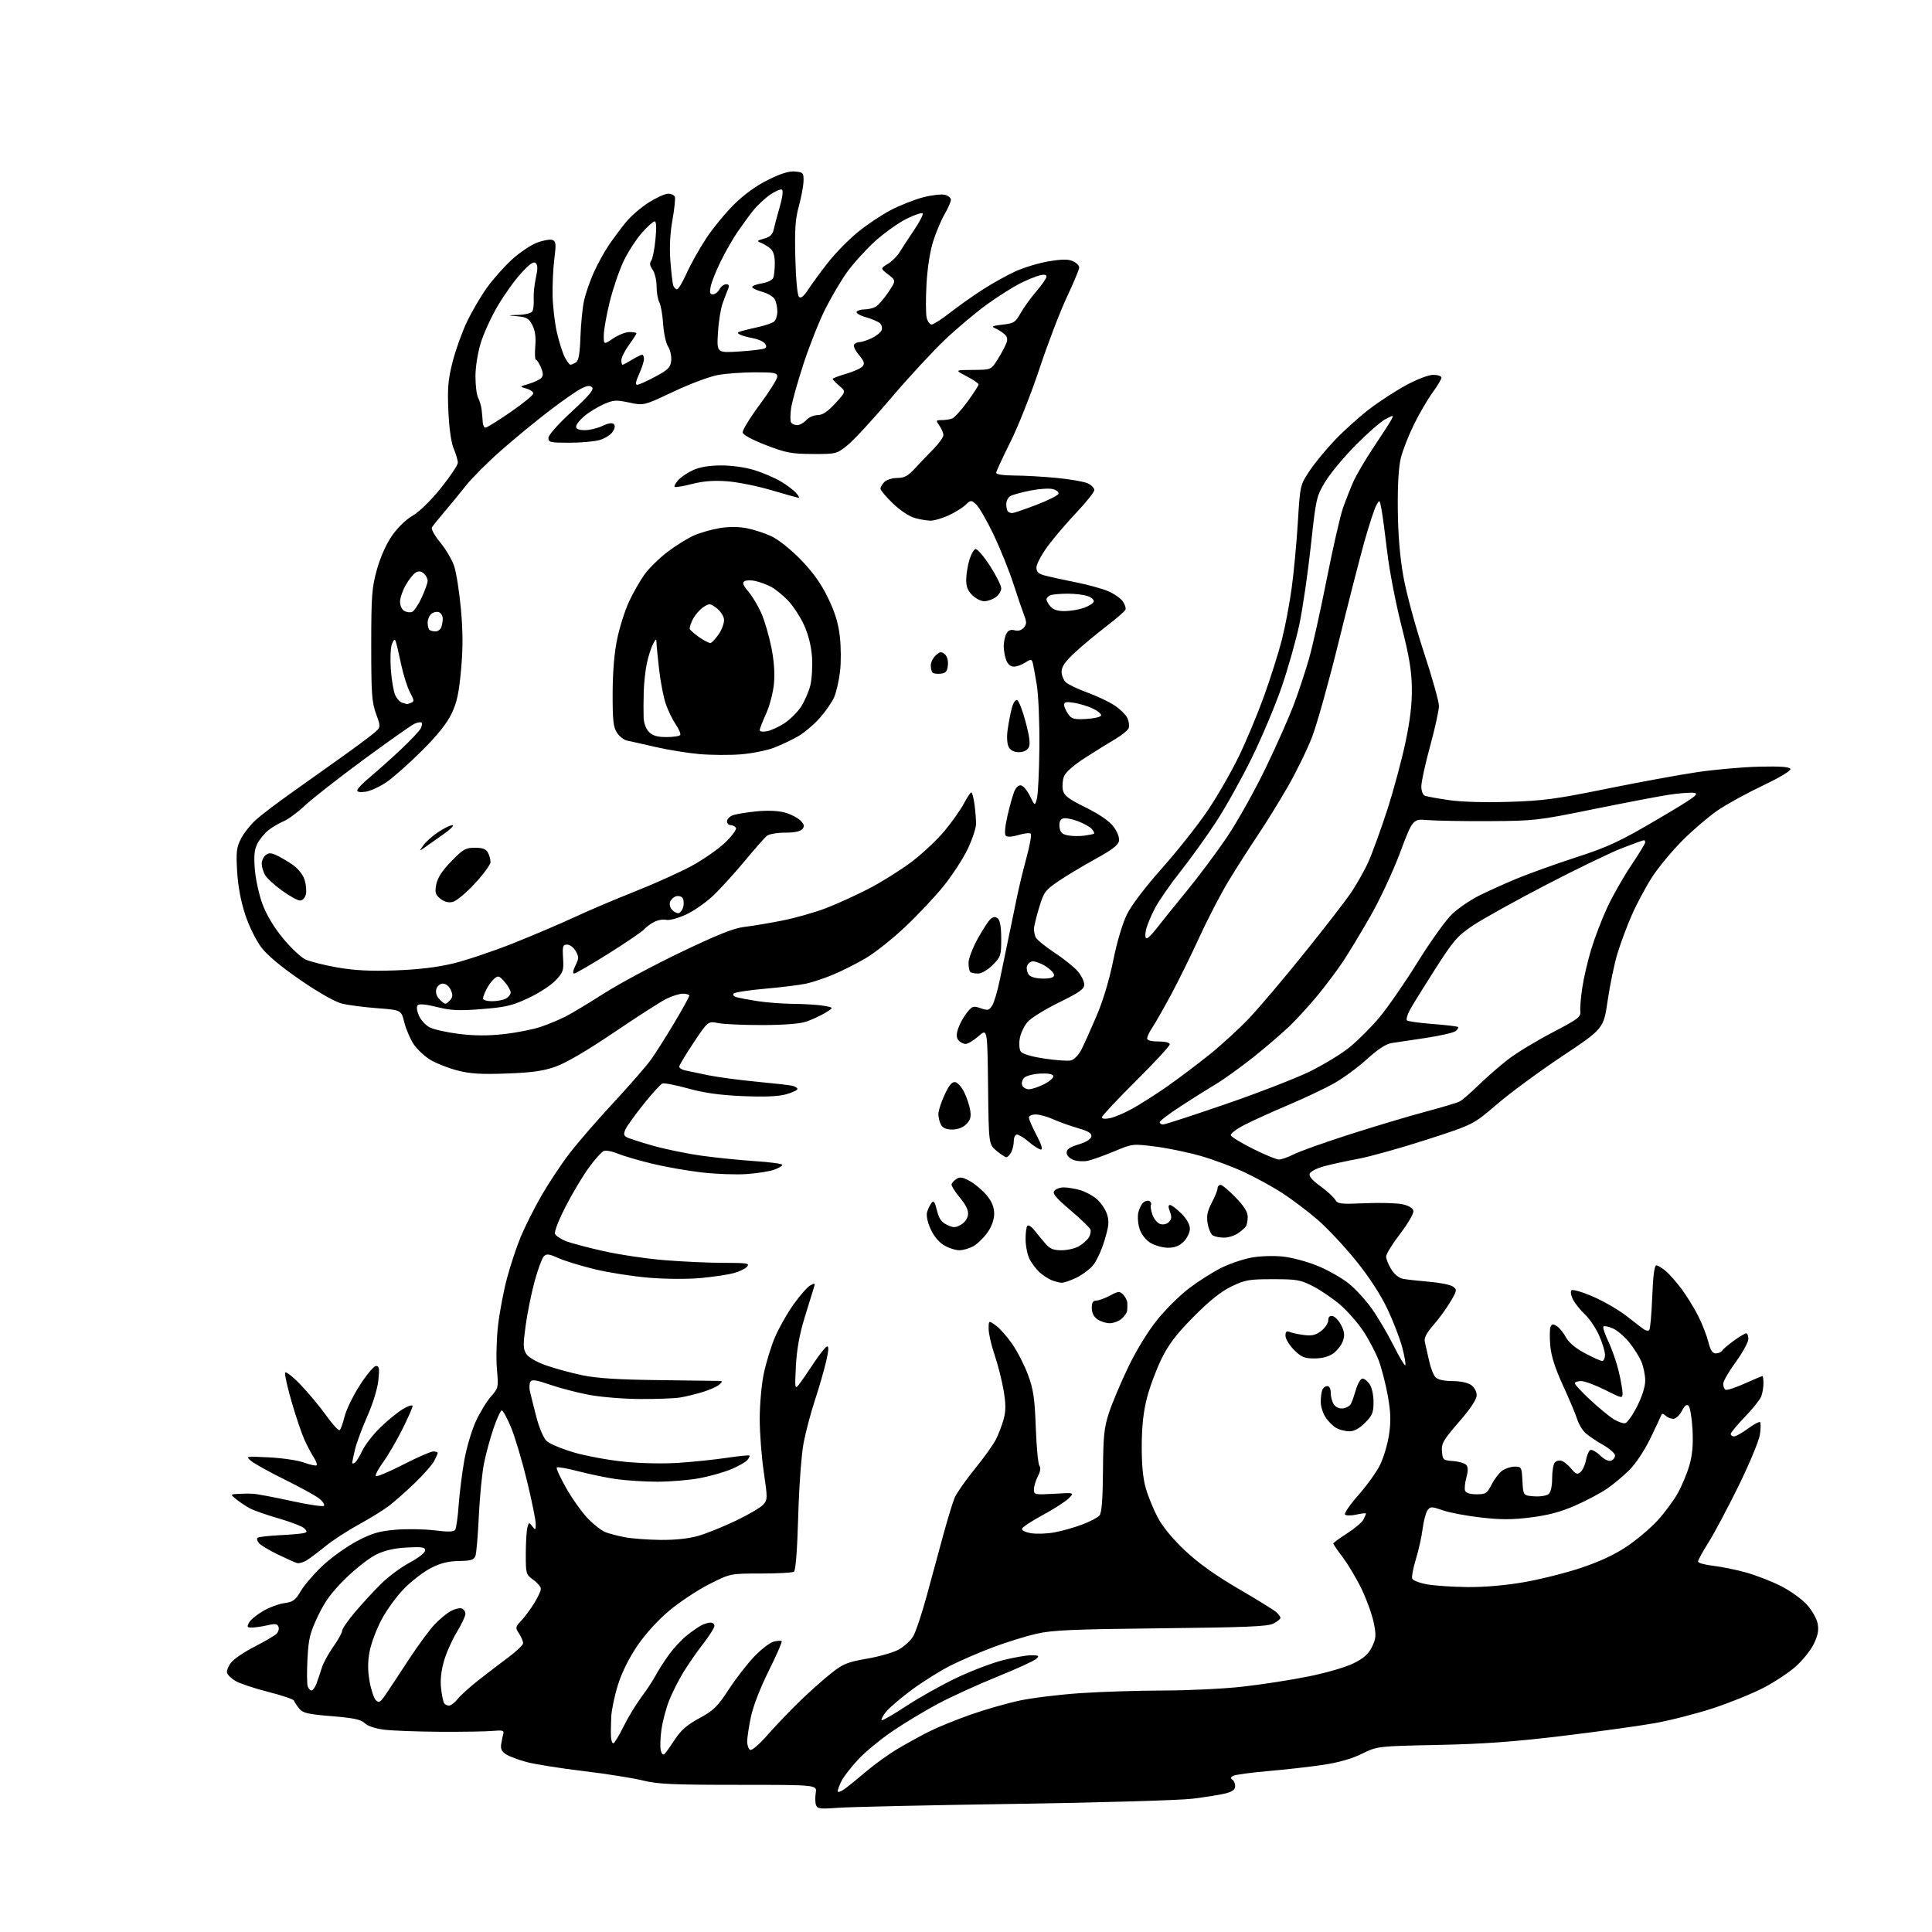 <?xml version="1.0" encoding="UTF-8" standalone="no"?>
<svg 
  version="1.1" 
  xmlns="http://www.w3.org/2000/svg" 
  xmlns:xlink="http://www.w3.org/1999/xlink" 
  xmlns:svg="http://www.w3.org/2000/svg"
  xmlns:rdf="http://www.w3.org/1999/02/22-rdf-syntax-ns#"
  xmlns:cc="http://creativecommons.org/ns#"
  xmlns:dc="http://purl.org/dc/elements/1.1/"
  viewBox="0 0 768 768"
  width="768"
  height="768"
>
<style>svg {background-color: white; }</style>"
<path stroke="none" fill="black" fill-rule="evenodd" d="M333.27,718.62C326.13,719.17 324.95,719.03 324.39,717.58C324.04,716.66 323.99,714.47 324.27,712.71C324.79,709.50 324.79,709.50 293.65,709.50C267.38,709.50 261.40,709.23 255.50,707.76C251.65,706.80 241.07,705.12 232.00,704.04C222.93,702.95 212.80,701.35 209.50,700.48C206.20,699.61 202.44,698.21 201.15,697.36C199.39,696.21 198.91,695.15 199.25,693.16C199.50,691.70 199.88,689.85 200.10,689.06C200.42,687.92 199.57,687.72 196.00,688.06C193.53,688.30 184.07,688.46 175.00,688.41C165.93,688.36 155.88,687.98 152.67,687.57C149.13,687.13 146.11,686.11 144.98,684.98C143.54,683.54 140.65,682.93 131.89,682.21C122.23,681.41 120.40,680.98 118.90,679.13C117.94,677.94 117.01,676.54 116.83,676.01C116.65,675.49 112.07,673.93 106.65,672.56C101.23,671.19 95.38,669.24 93.65,668.23C91.92,667.22 90.38,665.71 90.22,664.88C90.06,664.05 90.82,662.22 91.92,660.83C93.02,659.43 97.20,656.61 101.21,654.56C105.22,652.51 109.12,650.23 109.89,649.49C110.65,648.76 111.02,647.49 110.70,646.67C110.25,645.49 109.35,645.36 106.32,646.07C104.22,646.55 101.47,646.96 100.21,646.98C98.25,647.00 98.08,646.72 98.98,645.03C99.56,643.95 102.05,641.88 104.52,640.44C106.98,638.99 110.82,637.57 113.04,637.27C116.50,636.80 117.43,636.12 119.60,632.42C120.99,630.05 124.92,625.50 128.34,622.30C131.76,619.10 137.86,614.75 141.88,612.63C147.88,609.48 150.65,608.66 157.19,608.10C161.58,607.72 168.56,607.83 172.70,608.34C178.34,609.03 180.41,608.96 180.97,608.06C181.38,607.39 182.00,602.95 182.34,598.17C182.69,593.40 183.68,585.49 184.55,580.59C185.41,575.69 187.44,568.79 189.04,565.25C190.65,561.71 193.36,557.21 195.07,555.26C198.13,551.78 198.17,551.60 197.53,544.11C197.17,539.92 197.37,532.23 197.97,527.00C198.56,521.77 200.16,513.32 201.51,508.22C202.86,503.11 205.34,495.65 207.01,491.63C208.68,487.62 212.34,480.34 215.13,475.46C217.93,470.59 222.90,463.07 226.18,458.77C229.46,454.46 237.39,445.29 243.82,438.38C250.24,431.47 256.99,423.72 258.82,421.16C260.64,418.60 264.81,412.02 268.07,406.55C271.33,401.08 274.00,396.25 274.00,395.80C274.00,395.36 272.86,395.00 271.46,395.00C270.06,395.00 267.03,395.96 264.71,397.14C262.39,398.32 253.06,404.32 243.96,410.48C233.59,417.50 225.02,422.53 220.96,423.97C215.93,425.75 211.62,426.36 201.45,426.74C191.36,427.11 186.95,426.85 181.98,425.57C178.44,424.67 173.62,422.79 171.25,421.41C168.89,420.02 165.82,417.17 164.43,415.08C163.05,412.98 161.37,409.07 160.71,406.38C159.50,401.50 159.50,401.50 150.00,400.78C144.78,400.38 138.47,399.57 136.00,398.96C133.24,398.29 126.86,394.69 119.51,389.65C111.70,384.29 106.24,379.72 103.84,376.55C101.76,373.79 98.99,368.16 97.48,363.59C95.75,358.35 94.62,352.32 94.27,346.47C93.81,338.66 94.01,336.90 95.79,333.40C96.93,331.18 99.58,327.82 101.68,325.93C103.78,324.04 110.00,319.31 115.50,315.40C121.00,311.50 130.00,305.10 135.50,301.18C141.00,297.26 146.83,292.93 148.46,291.57C151.43,289.09 151.43,289.09 149.50,283.79C147.81,279.16 147.57,275.74 147.57,256.50C147.58,236.86 147.82,233.64 149.80,226.50C151.15,221.63 153.48,216.37 155.76,213.05C158.00,209.80 161.31,206.56 164.00,205.01C166.69,203.45 171.21,199.04 175.25,194.02C178.96,189.40 182.00,184.87 182.00,183.94C182.00,183.01 181.27,180.50 180.37,178.37C179.35,175.95 178.55,170.38 178.24,163.48C177.83,154.37 178.11,150.99 179.88,143.98C181.06,139.32 183.61,132.16 185.54,128.09C187.47,124.01 191.04,117.90 193.47,114.49C195.89,111.09 200.37,106.03 203.42,103.24C206.47,100.46 210.98,97.41 213.45,96.47C215.91,95.53 218.67,95.04 219.58,95.39C221.01,95.94 221.12,96.92 220.37,102.76C219.89,106.47 219.58,113.10 219.67,117.50C219.76,121.90 220.54,128.56 221.41,132.29C222.28,136.02 223.68,140.41 224.52,142.04C225.36,143.67 226.38,144.99 226.78,144.98C227.17,144.98 228.15,144.56 228.96,144.05C230.02,143.38 230.50,140.60 230.74,133.81C230.92,128.69 231.56,122.25 232.16,119.50C232.77,116.75 234.52,111.72 236.04,108.31C237.57,104.91 240.30,99.96 242.10,97.31C243.91,94.67 246.98,90.56 248.94,88.18C250.90,85.81 254.96,82.32 257.97,80.43C260.98,78.54 264.42,77.00 265.61,77.00C266.81,77.00 268.00,77.56 268.26,78.25C268.52,78.94 268.09,83.10 267.30,87.50C266.36,92.76 266.08,98.35 266.49,103.82C266.84,108.39 267.36,112.78 267.66,113.57C267.97,114.36 268.63,115.00 269.15,115.00C269.66,115.00 271.38,112.12 272.96,108.60C274.54,105.08 278.00,98.89 280.66,94.85C283.31,90.81 288.31,84.71 291.77,81.29C295.82,77.29 300.64,73.80 305.37,71.47C310.47,68.94 313.72,67.95 316.09,68.18C319.28,68.48 319.49,68.73 319.41,72.00C319.37,73.92 318.53,78.40 317.56,81.94C316.14,87.09 315.86,91.24 316.16,102.65C316.37,111.02 316.97,117.37 317.60,118.00C318.37,118.77 319.48,117.86 321.49,114.79C323.03,112.43 326.57,107.62 329.35,104.11C332.13,100.59 337.29,95.33 340.82,92.42C344.35,89.50 350.28,85.52 354.00,83.57C357.71,81.62 363.55,79.31 366.97,78.43C370.40,77.55 374.28,77.10 375.60,77.44C376.92,77.77 378.00,78.66 378.00,79.42C378.00,80.18 376.87,82.75 375.49,85.15C374.11,87.54 372.06,92.42 370.93,96.00C369.68,99.93 368.64,106.69 368.29,113.11C367.97,118.95 368.01,124.91 368.38,126.36C368.74,127.81 369.63,129.00 370.34,129.00C371.06,129.00 374.32,126.91 377.58,124.36C380.83,121.81 386.65,117.69 390.50,115.20C394.35,112.71 400.28,109.40 403.68,107.85C407.08,106.31 413.06,104.51 416.96,103.87C422.24,103.00 424.67,102.99 426.52,103.83C427.89,104.45 429.00,105.58 429.00,106.33C429.00,107.09 426.79,112.38 424.10,118.10C421.40,123.82 416.49,136.64 413.19,146.59C409.89,156.53 404.67,169.69 401.59,175.82C398.52,181.95 396.00,187.42 396.00,187.98C396.00,188.58 399.02,189.01 403.25,189.03C407.24,189.04 414.83,189.47 420.12,189.99C425.41,190.50 430.92,191.46 432.37,192.12C433.82,192.78 435.00,193.98 435.00,194.79C435.00,195.60 431.84,199.59 427.98,203.66C424.12,207.72 418.95,213.79 416.48,217.13C414.02,220.48 412.00,224.28 412.00,225.57C412.00,227.45 412.75,228.12 415.75,228.89C417.81,229.42 423.27,230.60 427.88,231.52C432.50,232.44 438.18,234.01 440.52,235.01C442.85,236.01 445.46,237.82 446.31,239.03C447.16,240.24 447.64,241.74 447.39,242.36C447.14,242.99 443.70,245.97 439.74,249.00C435.79,252.03 430.18,256.70 427.28,259.40C423.42,262.97 422.00,265.02 422.00,266.99C422.00,268.48 422.79,270.40 423.75,271.27C424.71,272.14 428.55,273.96 432.28,275.31C436.01,276.67 440.86,278.97 443.07,280.43C445.28,281.89 447.57,284.16 448.17,285.48C448.77,286.79 448.99,288.58 448.66,289.44C448.33,290.31 445.96,292.25 443.39,293.76C440.82,295.27 435.40,298.64 431.34,301.24C426.70,304.22 423.58,306.99 422.94,308.67C422.38,310.14 422.19,312.58 422.52,314.08C423.01,316.31 424.67,317.57 431.56,320.97C436.94,323.63 440.93,326.36 442.58,328.51C444.07,330.47 445.02,332.85 444.83,334.19C444.58,335.92 442.24,337.72 435.27,341.56C430.19,344.36 423.56,348.35 420.52,350.44C415.42,353.95 414.87,354.73 413.01,360.97C411.90,364.68 411.00,368.42 411.00,369.28C411.00,370.13 411.28,371.58 411.63,372.48C411.98,373.39 415.34,376.16 419.10,378.64C422.86,381.12 427.08,384.50 428.47,386.15C429.86,387.80 431.00,390.15 431.00,391.37C431.00,393.18 429.16,394.48 420.89,398.54C415.33,401.27 409.72,404.75 408.43,406.28C407.14,407.81 405.77,410.69 405.40,412.69C405.02,414.69 405.17,417.04 405.71,417.91C406.37,418.95 409.62,419.95 415.11,420.79C419.72,421.50 424.51,421.83 425.74,421.53C427.00,421.21 428.81,419.33 429.88,417.23C430.93,415.18 433.63,409.17 435.89,403.87C438.45,397.89 440.96,389.55 442.51,381.87C443.99,374.54 446.21,367.05 447.96,363.50C449.75,359.86 455.27,352.59 462.03,345.00C468.14,338.12 476.28,327.83 480.12,322.13C483.95,316.43 489.52,306.75 492.48,300.63C495.45,294.51 499.98,283.65 502.55,276.50C505.12,269.35 508.28,259.35 509.57,254.27C510.87,249.19 512.62,239.97 513.46,233.77C514.31,227.57 515.41,215.83 515.91,207.67C516.82,192.85 516.82,192.85 520.57,187.17C522.64,184.05 527.29,178.43 530.90,174.67C534.52,170.92 540.63,165.44 544.49,162.50C548.34,159.56 554.88,155.33 559.00,153.09C563.34,150.74 567.87,149.02 569.75,149.01C571.54,149.01 573.00,149.50 573.00,150.12C573.00,150.73 571.43,153.38 569.50,156.00C567.58,158.62 564.25,164.31 562.12,168.63C559.98,172.96 557.62,178.97 556.87,182.00C555.97,185.59 555.55,192.70 555.65,202.50C555.75,212.66 556.47,221.27 557.87,229.20C559.02,235.68 562.64,249.05 565.97,259.17C569.29,269.22 572.00,278.87 572.00,280.62C572.00,282.37 570.42,289.55 568.50,296.57C566.58,303.59 565.00,310.79 565.00,312.56C565.00,314.41 565.60,316.02 566.40,316.32C567.17,316.62 571.46,317.40 575.93,318.05C580.89,318.78 590.17,319.05 599.78,318.75C613.37,318.33 618.62,317.63 638.50,313.58C651.15,311.00 667.37,308.03 674.54,306.96C681.72,305.89 692.92,304.90 699.44,304.76C707.88,304.57 711.42,304.84 711.71,305.68C711.95,306.38 707.43,309.10 700.72,312.29C694.45,315.27 686.44,319.66 682.93,322.05C679.42,324.43 673.14,329.78 668.97,333.94C664.80,338.10 659.34,344.65 656.84,348.50C654.34,352.35 650.69,359.15 648.73,363.60C646.77,368.06 644.17,375.03 642.94,379.10C641.71,383.17 639.98,391.54 639.08,397.69C637.45,408.89 637.45,408.89 620.98,419.87C611.91,425.91 600.25,434.50 595.07,438.95C585.63,447.05 585.63,447.05 567.07,453.05C556.85,456.35 544.67,459.76 540.00,460.63C535.33,461.50 529.19,462.84 526.36,463.60C523.53,464.37 520.95,465.68 520.63,466.52C520.24,467.54 521.59,469.15 524.77,471.45C527.37,473.33 530.03,475.75 530.69,476.82C531.77,478.61 532.76,478.73 542.69,478.30C548.63,478.04 555.30,478.23 557.49,478.71C560.08,479.28 561.61,480.21 561.83,481.36C562.02,482.36 559.74,486.32 556.59,490.43C553.51,494.44 551.00,498.52 551.00,499.49C551.00,500.47 551.92,502.75 553.04,504.56C554.28,506.58 556.13,508.06 557.79,508.37C559.28,508.65 563.95,509.17 568.16,509.52C572.38,509.87 576.62,510.73 577.59,511.44C579.24,512.65 579.19,513.00 576.65,517.33C575.17,519.86 572.14,524.03 569.91,526.61C567.02,529.95 566.01,531.90 566.39,533.41C566.68,534.58 567.43,537.90 568.05,540.78C568.67,543.67 569.84,546.70 570.66,547.51C571.59,548.45 574.08,549.00 577.35,549.00C580.44,549.00 583.46,549.63 584.78,550.56C586.07,551.46 587.00,553.16 587.00,554.62C587.00,556.28 584.64,559.85 579.95,565.26C573.71,572.47 572.94,573.81 573.20,576.95C573.49,580.34 573.68,580.51 577.67,580.80C579.97,580.97 582.32,581.68 582.89,582.37C583.62,583.25 583.62,584.78 582.90,587.41C582.32,589.48 582.10,591.82 582.40,592.59C582.74,593.48 584.42,594.00 586.95,594.00C590.61,594.00 591.13,593.66 592.97,590.07C594.07,587.90 595.98,585.43 597.21,584.57C598.44,583.70 600.67,583.00 602.17,583.00C604.79,583.00 604.91,583.23 605.20,588.75C605.50,594.50 605.50,594.50 609.82,594.81C612.20,594.98 614.79,594.59 615.57,593.94C616.47,593.19 617.00,590.84 617.00,587.58C617.00,584.73 617.50,581.90 618.12,581.28C618.74,580.66 619.98,580.42 620.87,580.73C621.77,581.05 623.46,582.46 624.63,583.88C626.40,586.00 627.02,586.23 628.28,585.18C629.11,584.49 630.08,582.39 630.43,580.50C630.79,578.61 631.55,576.78 632.12,576.43C632.69,576.07 634.45,577.01 636.02,578.52C637.74,580.17 639.50,581.02 640.44,580.66C641.30,580.33 642.00,579.39 642.00,578.57C642.00,577.75 639.86,575.87 637.25,574.38C634.64,572.89 631.50,570.78 630.28,569.69C629.06,568.60 627.55,566.08 626.93,564.10C626.31,562.12 623.78,556.10 621.31,550.73C618.22,544.02 616.64,539.11 616.27,535.05C615.98,531.80 616.01,528.42 616.34,527.54C616.84,526.26 617.31,526.18 618.83,527.13C619.86,527.77 621.50,529.77 622.47,531.57C623.61,533.69 626.27,535.93 630.01,537.92C633.18,539.62 636.28,541.00 636.89,541.00C637.50,541.00 638.00,539.89 638.00,538.53C638.00,537.17 636.93,533.68 635.63,530.78C634.33,527.88 631.81,524.15 630.04,522.50C628.27,520.85 626.15,518.21 625.33,516.64C624.50,515.06 624.21,513.39 624.68,512.92C625.15,512.45 629.03,513.59 633.32,515.45C637.60,517.31 643.58,520.79 646.61,523.17C649.64,525.55 652.75,527.93 653.51,528.46C654.28,529.00 655.22,529.11 655.60,528.73C655.99,528.34 656.52,522.40 656.79,515.51C657.11,507.26 657.65,503.00 658.39,503.00C659.00,503.01 660.70,504.02 662.16,505.25C663.62,506.49 666.46,509.71 668.48,512.42C670.49,515.13 673.44,519.91 675.03,523.06C676.62,526.20 678.44,530.85 679.08,533.39C679.92,536.76 680.73,538.00 682.06,538.00C683.06,538.00 684.18,537.52 684.54,536.93C684.90,536.35 687.02,534.55 689.25,532.93C691.48,531.32 693.68,530.00 694.15,530.00C694.62,530.00 695.00,531.02 695.00,532.27C695.00,533.52 692.75,537.63 690.00,541.40C687.25,545.17 685.00,549.07 685.00,550.07C685.00,551.07 685.41,552.13 685.91,552.44C686.40,552.75 689.82,551.65 693.50,550.00C697.18,548.35 700.37,547.00 700.59,547.00C700.82,547.00 701.00,548.32 701.00,549.93C701.00,551.55 700.58,553.91 700.08,555.18C699.57,556.46 696.64,560.10 693.58,563.27C690.51,566.45 688.00,569.49 688.00,570.02C688.00,570.56 688.59,571.00 689.30,571.00C690.02,571.00 692.52,569.60 694.85,567.88C697.18,566.16 699.35,565.02 699.67,565.33C699.98,565.65 699.94,567.90 699.58,570.33C699.21,572.76 695.40,581.92 691.10,590.68C686.79,599.44 681.41,609.56 679.14,613.16C676.86,616.77 675.00,620.17 675.00,620.73C675.00,621.29 677.66,622.04 680.91,622.41C684.17,622.78 690.05,623.97 693.99,625.06C697.92,626.15 704.17,628.57 707.88,630.44C711.58,632.30 716.25,635.64 718.25,637.86C720.27,640.09 722.18,643.45 722.55,645.41C723.04,648.01 722.64,650.12 721.03,653.45C719.83,655.93 716.65,659.93 713.96,662.35C711.27,664.76 705.46,668.62 701.04,670.92C696.62,673.22 687.60,676.87 681.00,679.04C674.39,681.21 663.92,683.89 657.74,684.99C651.56,686.09 635.02,688.38 621.00,690.07C601.78,692.39 589.59,693.27 571.50,693.64C547.50,694.14 547.50,694.14 541.38,697.16C537.35,699.14 532.06,700.65 525.92,701.56C520.78,702.33 510.96,703.44 504.10,704.03C497.24,704.63 490.98,705.47 490.19,705.92C489.17,706.48 489.08,706.93 489.87,707.42C490.49,707.80 491.00,708.97 491.00,710.02C491.00,711.38 489.93,712.20 487.25,712.89C485.19,713.43 479.23,714.38 474.00,715.02C468.77,715.65 436.83,716.58 403.00,717.08C369.18,717.58 337.80,718.28 333.27,718.62zM335.75,711.14C337.26,710.05 341.20,706.85 344.49,704.05C347.79,701.24 353.41,697.21 356.99,695.09C360.57,692.98 366.23,689.88 369.57,688.20C372.90,686.53 380.33,683.52 386.07,681.51C391.80,679.50 400.55,677.01 405.50,675.97C410.45,674.92 421.25,673.61 429.50,673.05C437.75,672.49 452.60,672.02 462.50,672.01C472.40,671.99 486.54,671.31 493.91,670.48C501.29,669.66 512.99,667.85 519.91,666.46C527.09,665.03 534.86,662.77 538.00,661.22C542.14,659.17 543.96,657.55 545.37,654.67C547.01,651.31 547.10,650.14 546.11,645.17C545.49,642.05 543.37,636.12 541.42,632.00C539.46,627.88 536.09,622.16 533.93,619.29C531.77,616.43 530.00,613.86 530.00,613.57C530.00,613.29 532.45,611.50 535.44,609.58C538.43,607.67 541.35,605.21 541.94,604.12C542.52,603.03 543.00,601.92 543.00,601.67C543.00,601.42 541.31,601.59 539.25,602.06C537.19,602.52 535.13,602.53 534.68,602.08C534.23,601.63 536.60,598.17 539.94,594.38C543.28,590.60 547.17,585.18 548.58,582.35C549.98,579.52 551.59,574.11 552.16,570.31C552.95,564.97 552.85,561.52 551.70,554.96C550.88,550.31 549.23,543.92 548.04,540.76C546.84,537.61 544.06,532.33 541.86,529.03C539.66,525.73 535.52,521.03 532.66,518.59C529.80,516.15 524.99,512.88 521.98,511.32C516.99,508.75 515.56,508.50 506.00,508.50C496.46,508.50 494.95,508.76 489.50,511.40C485.30,513.44 480.81,517.03 474.50,523.40C467.66,530.31 464.60,534.32 461.75,540.09C459.69,544.27 457.08,551.24 455.96,555.59C454.52,561.15 453.90,566.82 453.86,574.67C453.83,582.30 454.34,587.68 455.49,591.67C456.42,594.88 458.56,600.11 460.26,603.30C462.18,606.94 466.24,611.84 471.10,616.41C476.39,621.38 483.12,626.20 492.18,631.49C499.51,635.76 506.29,639.95 507.25,640.78C508.21,641.62 509.00,642.68 509.00,643.13C509.00,643.58 507.75,644.60 506.22,645.39C503.97,646.55 495.37,646.91 461.47,647.27C426.42,647.65 418.26,648.00 412.00,649.44C407.88,650.39 400.23,652.76 395.00,654.71C389.77,656.66 382.11,659.95 377.97,662.02C373.83,664.10 366.83,668.48 362.40,671.76C357.98,675.04 353.38,678.98 352.17,680.51C350.96,682.05 350.19,683.53 350.47,683.80C350.74,684.07 355.13,681.55 360.23,678.19C365.33,674.84 374.26,669.82 380.09,667.05C385.91,664.27 394.19,661.10 398.50,660.00C402.80,658.90 407.92,658.00 409.87,658.00C412.96,658.00 413.23,658.19 411.96,659.41C411.16,660.18 404.20,663.37 396.50,666.48C388.80,669.60 378.30,674.39 373.16,677.11C368.02,679.84 359.92,684.70 355.16,687.91C350.40,691.12 344.19,696.19 341.37,699.18C338.56,702.17 335.52,706.03 334.62,707.76C333.73,709.49 333.00,711.40 333.00,712.02C333.00,712.63 334.24,712.24 335.75,711.14zM264.20,697.20C264.72,696.68 266.58,694.06 268.33,691.39C270.70,687.77 273.18,685.62 278.01,683.01C283.66,679.95 285.18,678.47 289.73,671.52C292.61,667.12 297.20,661.22 299.93,658.39C302.66,655.56 306.10,652.94 307.57,652.57C309.03,652.20 310.46,652.12 310.73,652.39C311.00,652.66 308.68,657.97 305.58,664.19C302.22,670.94 299.36,678.32 298.49,682.50C297.69,686.35 297.03,690.71 297.02,692.19C297.01,693.67 297.52,695.20 298.14,695.59C298.83,696.01 301.71,693.54 305.35,689.40C308.69,685.60 314.59,679.46 318.46,675.74C322.33,672.03 327.84,667.15 330.69,664.92C335.19,661.39 337.05,660.65 344.69,659.34C349.54,658.50 355.21,656.87 357.30,655.70C359.39,654.53 361.94,652.21 362.96,650.54C363.98,648.87 366.41,641.65 368.35,634.50C370.30,627.35 373.28,616.38 374.98,610.12C376.69,603.86 378.71,597.24 379.47,595.41C380.24,593.58 383.82,588.45 387.42,584.02C391.02,579.60 394.83,574.29 395.88,572.23C396.93,570.17 398.32,566.53 398.97,564.13C399.87,560.78 399.86,558.13 398.95,552.70C398.29,548.82 396.69,542.49 395.38,538.65C394.07,534.80 393.00,530.12 393.00,528.26C393.00,524.86 393.00,524.86 395.85,526.90C397.42,528.01 400.38,531.36 402.43,534.33C404.48,537.31 407.30,542.84 408.69,546.62C410.80,552.36 411.31,555.82 411.74,567.50C412.02,575.20 412.67,582.03 413.19,582.68C413.79,583.44 413.57,584.93 412.56,586.88C411.70,588.54 411.00,590.88 411.00,592.08C411.00,594.17 411.30,594.24 419.07,593.79C427.13,593.32 427.13,593.32 424.82,595.63C423.54,596.90 418.93,599.87 414.57,602.22C410.21,604.57 406.47,607.02 406.27,607.65C406.05,608.33 407.54,609.08 409.84,609.47C412.01,609.84 416.20,609.69 419.14,609.15C422.09,608.61 427.05,607.21 430.16,606.04C433.27,604.88 436.38,603.24 437.07,602.41C437.95,601.35 438.36,596.06 438.45,584.70C438.56,570.70 438.89,567.55 440.87,561.50C442.14,557.65 445.58,549.50 448.52,543.39C451.71,536.77 456.34,529.21 459.98,524.69C463.34,520.51 469.10,514.81 472.79,512.02C476.48,509.24 482.20,505.61 485.50,503.98C488.80,502.34 494.19,500.51 497.48,499.91C500.86,499.29 506.28,499.11 509.98,499.50C513.56,499.88 519.79,501.55 523.81,503.21C527.83,504.87 533.31,507.97 535.98,510.08C538.66,512.19 542.85,516.75 545.31,520.21C547.76,523.67 551.65,530.26 553.95,534.85C556.25,539.45 558.35,542.99 558.62,542.71C558.89,542.44 558.38,539.36 557.48,535.86C556.58,532.36 553.94,525.45 551.60,520.50C548.86,514.69 544.42,507.85 539.07,501.20C534.51,495.54 527.59,488.16 523.70,484.81C519.80,481.45 513.50,476.70 509.71,474.24C505.92,471.79 499.14,468.07 494.66,465.98C490.17,463.88 482.45,460.99 477.50,459.56C472.55,458.13 464.39,456.43 459.37,455.79C450.25,454.63 450.22,454.63 442.87,457.70C438.81,459.39 434.12,461.06 432.42,461.43C430.73,461.79 428.14,461.63 426.67,461.07C425.11,460.47 424.00,459.28 424.00,458.20C424.00,456.86 425.31,455.96 428.75,454.93C431.69,454.04 433.62,452.85 433.81,451.80C434.05,450.50 432.78,449.70 428.42,448.43C425.29,447.52 420.87,445.94 418.61,444.91C416.35,443.88 413.26,443.03 411.75,443.02C410.20,443.01 409.00,443.55 409.00,444.25C409.00,444.94 410.37,448.09 412.04,451.25C414.00,454.98 414.61,456.99 413.78,456.96C413.08,456.94 410.94,455.59 409.04,453.96C407.13,452.33 405.00,451.00 404.29,451.00C403.57,451.00 403.00,452.14 403.00,453.57C403.00,454.98 402.53,457.00 401.96,458.07C401.40,459.13 400.53,460.00 400.04,460.00C399.55,460.00 397.78,458.84 396.09,457.43C393.04,454.85 393.04,454.85 392.77,431.83C392.50,408.80 392.50,408.80 389.00,411.88C387.07,413.58 384.77,414.98 383.87,414.98C382.98,414.99 381.70,414.34 381.03,413.54C380.12,412.44 380.09,411.26 380.91,408.79C381.51,406.98 383.05,404.19 384.33,402.59C386.48,399.92 386.91,399.77 389.84,400.79C392.67,401.78 393.17,401.66 394.42,399.70C395.19,398.49 396.55,393.90 397.44,389.50C398.34,385.10 399.92,377.45 400.97,372.50C402.01,367.55 403.50,360.35 404.28,356.50C405.06,352.65 406.77,345.59 408.08,340.81C409.38,336.03 410.13,331.79 409.73,331.40C409.34,331.00 407.15,331.24 404.88,331.92C402.33,332.68 400.40,332.80 399.82,332.22C399.25,331.65 399.49,328.66 400.46,324.39C401.32,320.60 402.54,316.24 403.16,314.70C403.84,312.99 404.91,312.02 405.89,312.20C406.78,312.37 408.37,314.29 409.44,316.47C411.37,320.44 411.37,320.44 412.19,317.47C412.64,315.84 413.08,306.62 413.17,297.00C413.26,287.02 412.81,276.28 412.10,272.00C411.43,267.88 410.67,263.89 410.43,263.14C410.06,262.03 409.53,262.08 407.52,263.39C406.17,264.28 404.14,265.00 403.01,265.00C401.72,265.00 400.59,264.04 399.98,262.43C399.44,261.02 399.00,258.52 399.00,256.87C399.00,255.22 399.47,252.99 400.04,251.93C400.78,250.54 401.74,250.15 403.36,250.56C404.83,250.92 406.14,250.54 407.01,249.48C408.13,248.14 408.15,247.25 407.14,244.67C406.46,242.93 404.53,237.25 402.84,232.05C401.16,226.86 397.61,218.07 394.97,212.53C392.32,206.98 389.21,201.60 388.07,200.56C386.02,198.70 385.94,198.71 383.74,200.77C382.51,201.93 379.48,203.79 377.00,204.92C374.52,206.04 371.38,206.96 370.00,206.97C368.62,206.98 365.78,206.51 363.68,205.93C361.45,205.31 357.80,202.88 354.93,200.12C352.22,197.50 350.00,194.87 350.00,194.26C350.00,193.64 350.71,192.44 351.57,191.57C352.44,190.71 354.73,190.00 356.67,190.00C359.47,190.00 360.92,189.22 363.65,186.25C365.55,184.19 368.89,180.70 371.06,178.50C373.24,176.30 375.02,173.81 375.01,172.97C375.01,172.13 374.30,170.44 373.44,169.22C371.96,167.11 372.00,167.00 374.36,167.00C375.72,167.00 377.59,166.71 378.51,166.36C379.43,166.00 382.17,162.99 384.59,159.66C387.02,156.33 389.00,153.25 389.00,152.82C389.00,152.39 386.86,150.93 384.25,149.57C379.50,147.09 379.50,147.09 386.74,147.05C393.97,147.00 393.97,147.00 396.53,142.95C397.94,140.72 399.49,137.84 399.98,136.55C400.65,134.78 400.46,133.84 399.19,132.75C398.26,131.95 396.60,130.92 395.50,130.45C393.93,129.79 394.56,129.49 398.47,129.05C403.02,128.55 403.64,128.15 405.68,124.51C406.91,122.31 409.74,118.40 411.96,115.82C414.18,113.24 416.00,110.60 416.00,109.96C416.00,109.18 415.08,109.01 413.25,109.47C411.74,109.85 408.25,111.28 405.50,112.66C402.75,114.04 396.93,117.72 392.58,120.83C388.22,123.95 380.61,130.32 375.68,135.00C370.74,139.68 360.98,150.25 353.98,158.50C346.99,166.75 339.29,175.07 336.88,177.00C332.56,180.46 332.38,180.50 323.00,180.46C314.61,180.43 312.45,180.02 304.51,176.96C299.12,174.88 295.40,172.88 295.22,171.94C295.06,171.08 298.08,166.13 301.93,160.94C305.79,155.75 308.95,150.71 308.97,149.75C309.00,148.21 307.92,148.00 300.18,148.00C295.33,148.00 288.70,148.48 285.43,149.06C282.17,149.64 274.20,152.62 267.71,155.69C255.92,161.26 255.92,161.26 250.10,160.02C244.86,158.91 243.83,158.98 239.89,160.73C237.47,161.81 234.04,163.92 232.25,165.43C230.46,166.94 229.00,168.81 229.00,169.59C229.00,170.53 230.15,171.00 232.47,171.00C234.37,171.00 237.53,170.24 239.48,169.31C241.79,168.21 243.36,167.96 244.00,168.60C244.64,169.24 244.45,170.33 243.46,171.75C242.63,172.95 240.27,174.39 238.22,174.96C236.17,175.52 230.79,175.99 226.25,175.99C218.79,176.00 218.00,175.82 218.00,174.09C218.00,172.96 221.79,168.68 227.25,163.64C234.16,157.27 236.21,154.82 235.36,153.97C234.52,153.12 233.38,153.27 230.86,154.56C229.01,155.51 223.22,159.57 218.00,163.57C212.78,167.58 204.25,174.60 199.06,179.18C193.86,183.75 187.65,189.97 185.25,193.00C182.85,196.03 178.97,200.75 176.63,203.50C174.29,206.25 172.07,209.02 171.69,209.65C171.32,210.28 172.80,212.96 174.98,215.60C177.16,218.24 179.65,222.45 180.51,224.95C181.37,227.45 182.58,235.12 183.21,242.00C184.04,251.12 184.06,257.69 183.28,266.29C182.42,275.63 181.63,279.26 179.45,283.79C177.58,287.66 173.77,292.41 167.60,298.54C162.59,303.52 156.35,309.06 153.72,310.86C151.09,312.66 147.38,314.39 145.47,314.70C143.31,315.05 142.00,314.86 142.00,314.19C142.00,313.59 144.33,311.17 147.19,308.81C150.04,306.44 155.48,301.57 159.28,298.00C163.08,294.43 166.63,290.67 167.18,289.66C167.72,288.65 167.90,287.57 167.59,287.25C167.27,286.93 165.99,287.14 164.75,287.71C163.51,288.28 154.40,294.70 144.50,301.99C134.60,309.28 124.14,317.46 121.26,320.17C118.38,322.88 114.55,325.71 112.76,326.46C110.97,327.21 108.25,328.80 106.73,330.00C105.21,331.20 103.24,333.58 102.35,335.29C101.13,337.65 100.87,340.10 101.29,345.45C101.58,349.33 102.93,355.53 104.28,359.23C105.87,363.57 108.74,368.40 112.40,372.88C115.52,376.69 119.56,380.51 121.38,381.38C123.20,382.24 128.92,383.68 134.09,384.58C140.93,385.77 147.18,386.09 157.00,385.75C166.14,385.43 173.57,384.55 180.00,383.02C185.22,381.77 196.03,378.15 204.00,374.97C211.97,371.79 223.00,367.09 228.50,364.53C234.00,361.96 244.80,357.37 252.50,354.33C260.20,351.28 270.30,346.73 274.95,344.21C279.60,341.68 285.61,337.49 288.31,334.89C291.01,332.29 292.92,329.67 292.55,329.08C292.18,328.49 291.23,328.00 290.44,328.00C289.65,328.00 289.00,327.31 289.00,326.48C289.00,325.64 290.01,324.57 291.25,324.10C292.49,323.63 296.69,322.93 300.58,322.54C305.00,322.10 309.24,322.26 311.88,322.97C314.21,323.59 317.01,325.01 318.12,326.12C319.72,327.72 319.89,328.43 318.94,329.57C318.17,330.50 315.79,331.00 312.07,331.00C308.94,331.00 305.69,331.56 304.85,332.25C304.00,332.94 300.14,337.32 296.26,342.00C292.38,346.68 286.80,352.84 283.85,355.70C280.91,358.56 275.89,362.10 272.69,363.55C269.38,365.06 265.98,365.97 264.79,365.65C263.64,365.35 261.49,365.73 260.02,366.49C258.56,367.25 256.77,368.57 256.06,369.42C255.35,370.28 249.03,374.58 242.02,378.99C235.00,383.40 228.79,387.00 228.21,387.00C227.58,387.00 227.79,385.72 228.74,383.83C230.13,381.03 230.15,380.35 228.87,378.08C228.07,376.66 226.54,375.50 225.46,375.50C223.72,375.50 223.54,376.09 223.83,380.87C224.14,385.79 223.89,386.52 220.83,389.75C219.00,391.69 214.14,394.84 210.03,396.76C203.63,399.76 201.00,400.38 191.53,401.13C182.39,401.85 179.34,401.71 173.74,400.31C169.52,399.25 166.64,398.96 166.07,399.56C165.50,400.13 165.67,401.74 166.50,403.69C167.24,405.44 169.17,407.55 170.79,408.39C172.40,409.23 177.66,410.40 182.48,411.00C188.60,411.76 193.98,411.78 200.40,411.06C205.45,410.50 212.05,409.19 215.09,408.14C218.12,407.10 222.50,405.28 224.82,404.09C227.15,402.90 234.01,398.77 240.07,394.91C246.13,391.05 259.91,383.66 270.68,378.50C285.32,371.49 291.70,368.95 295.89,368.46C298.98,368.11 305.77,366.97 311.00,365.93C316.23,364.89 324.06,362.66 328.42,360.98C332.78,359.30 340.42,355.81 345.40,353.24C350.39,350.66 358.01,345.89 362.34,342.63C366.67,339.36 372.59,333.80 375.50,330.27C378.42,326.74 381.86,321.86 383.15,319.43C384.44,316.99 385.77,315.00 386.11,315.00C386.45,315.00 387.01,317.09 387.36,319.64C387.71,322.19 388.00,325.69 388.00,327.42C388.00,329.14 386.50,333.69 384.66,337.53C382.82,341.36 378.53,347.95 375.13,352.18C371.73,356.40 364.82,363.75 359.76,368.51C354.70,373.27 347.63,378.88 344.03,380.97C340.44,383.07 334.73,385.94 331.34,387.37C327.95,388.79 323.14,390.41 320.65,390.97C318.16,391.52 310.82,392.45 304.34,393.01C297.86,393.58 292.16,394.44 291.68,394.92C291.17,395.43 291.59,396.04 292.65,396.36C293.67,396.67 297.43,397.39 301.00,397.95C304.57,398.52 311.10,399.01 315.50,399.05C319.90,399.09 325.30,399.43 327.50,399.82C331.49,400.53 331.49,400.53 328.00,402.65C326.07,403.81 322.70,405.36 320.50,406.11C317.95,406.97 311.62,407.46 303.00,407.48C295.57,407.49 287.69,407.14 285.47,406.70C281.45,405.90 281.45,405.90 275.72,414.47C272.58,419.18 270.00,423.47 270.00,424.00C270.00,424.53 271.01,425.20 272.25,425.48C273.49,425.77 277.65,426.64 281.50,427.42C285.35,428.20 293.90,429.34 300.50,429.97C307.10,430.59 313.51,431.31 314.75,431.57C315.99,431.83 317.00,432.42 317.00,432.89C317.00,433.36 314.97,434.31 312.49,435.00C309.39,435.87 304.00,436.09 295.24,435.72C286.11,435.33 279.97,434.47 273.56,432.69C268.64,431.33 264.03,430.43 263.31,430.71C262.60,430.98 259.26,434.65 255.89,438.85C252.52,443.06 249.28,447.54 248.69,448.82C247.86,450.60 247.93,451.34 248.97,451.98C249.72,452.44 254.42,453.98 259.42,455.40C264.42,456.82 273.23,458.63 279.01,459.43C284.78,460.23 294.34,461.19 300.25,461.58C306.16,461.96 311.00,462.62 311.00,463.04C311.00,463.46 309.54,464.33 307.75,464.98C305.96,465.62 301.10,466.40 296.95,466.70C292.80,467.01 284.70,466.72 278.95,466.06C273.20,465.40 264.17,463.80 258.89,462.50C253.60,461.20 247.57,459.43 245.48,458.55C243.39,457.68 240.96,457.21 240.09,457.51C239.22,457.80 236.50,460.80 234.06,464.17C231.62,467.54 227.46,474.49 224.83,479.63C222.20,484.76 220.30,489.61 220.60,490.41C220.91,491.20 222.81,492.51 224.84,493.32C226.86,494.13 233.69,495.95 240.01,497.36C246.33,498.77 257.30,500.39 264.40,500.96C271.49,501.53 282.01,502.00 287.77,502.00C296.94,502.00 298.09,502.19 297.01,503.49C296.32,504.31 293.92,505.48 291.66,506.09C289.40,506.70 283.54,507.57 278.63,508.03C273.50,508.52 264.78,508.47 258.11,507.93C251.73,507.41 242.01,505.89 236.50,504.56C231.00,503.23 224.47,501.23 222.00,500.12C218.32,498.46 217.26,498.32 216.20,499.38C215.49,500.09 213.85,504.50 212.56,509.18C211.27,513.87 209.66,521.80 208.97,526.81C207.89,534.70 207.93,536.24 209.23,538.24C210.14,539.62 213.29,541.43 217.12,542.78C220.63,544.01 227.10,545.77 231.50,546.69C237.29,547.89 245.73,548.43 262.00,548.62C274.38,548.76 285.16,548.90 285.96,548.94C287.25,548.99 287.25,549.17 285.96,550.38C285.16,551.14 282.25,552.45 279.50,553.30C276.75,554.14 272.70,555.14 270.50,555.51C268.30,555.89 261.10,556.17 254.50,556.13C247.90,556.10 238.68,555.34 234.00,554.45C229.32,553.56 222.38,551.74 218.56,550.41C213.22,548.55 211.45,548.28 210.85,549.24C210.43,549.92 210.33,551.61 210.64,552.99C210.94,554.37 212.09,558.94 213.18,563.15C214.37,567.73 216.04,571.63 217.33,572.84C218.53,573.96 223.45,576.01 228.27,577.41C233.10,578.81 242.10,580.46 248.27,581.07C254.86,581.73 263.82,581.91 269.95,581.49C275.69,581.10 284.24,580.21 288.95,579.50C293.65,578.80 297.68,578.39 297.89,578.59C298.11,578.79 297.76,579.59 297.11,580.37C296.47,581.14 293.66,582.76 290.88,583.95C288.10,585.15 282.45,586.77 278.33,587.56C274.20,588.35 266.56,589.00 261.35,589.00C256.14,589.00 248.65,588.52 244.69,587.93C240.74,587.34 233.99,585.94 229.71,584.81C225.42,583.68 221.65,583.02 221.32,583.34C221.00,583.67 222.71,587.39 225.12,591.62C227.53,595.85 231.40,601.27 233.73,603.67C236.05,606.07 239.20,608.51 240.73,609.09C242.25,609.67 245.75,610.57 248.50,611.09C251.25,611.62 257.60,612.08 262.60,612.14C268.46,612.19 273.81,611.62 277.60,610.52C280.85,609.59 287.55,606.88 292.50,604.51C297.46,602.14 302.34,599.28 303.36,598.16C305.14,596.19 305.15,595.66 303.61,585.12C302.72,579.08 302.00,569.59 302.00,564.03C302.00,558.47 302.71,550.45 303.58,546.21C304.45,541.97 306.42,535.48 307.97,531.78C309.51,528.09 312.87,522.13 315.43,518.54C317.99,514.96 321.01,511.53 322.14,510.93C324.00,509.93 324.12,510.04 323.43,512.16C323.02,513.45 321.37,518.77 319.78,524.00C317.80,530.47 316.72,536.53 316.38,543.00C315.92,551.85 316.00,552.36 317.50,550.50C318.39,549.40 321.00,545.61 323.32,542.08C325.63,538.55 328.04,535.49 328.68,535.27C329.53,534.99 329.45,536.63 328.40,541.19C327.60,544.66 325.61,551.55 323.97,556.51C322.34,561.46 320.31,569.11 319.46,573.51C318.58,578.12 317.66,590.51 317.30,602.79C316.91,616.40 316.29,624.34 315.59,624.79C314.99,625.18 309.06,625.50 302.40,625.50C290.30,625.50 290.30,625.50 281.90,629.75C277.28,632.09 270.15,636.82 266.04,640.26C261.48,644.09 256.56,649.50 253.35,654.22C250.06,659.05 247.20,664.81 245.66,669.71C244.31,673.99 243.10,679.75 242.97,682.50C242.85,685.25 242.80,688.74 242.87,690.25C242.94,691.76 243.35,693.00 243.79,693.00C244.22,693.00 246.03,690.04 247.82,686.41C249.61,682.79 252.81,677.50 254.93,674.66C257.05,671.82 259.62,667.92 260.64,666.00C261.66,664.07 264.01,660.39 265.87,657.82C267.72,655.25 270.87,651.84 272.87,650.24C274.86,648.63 277.48,646.80 278.68,646.16C279.89,645.52 281.57,645.00 282.43,645.00C283.30,645.00 284.00,645.60 284.00,646.33C284.00,647.05 281.97,650.26 279.50,653.45C277.02,656.64 273.46,661.78 271.58,664.87C269.70,667.97 267.18,672.98 265.98,676.00C264.78,679.02 263.42,684.20 262.94,687.49C262.47,690.79 262.35,694.53 262.67,695.82C263.04,697.28 263.60,697.80 264.20,697.20zM178.49,678.00C179.24,678.00 180.77,676.84 181.88,675.43C182.99,674.01 186.74,670.63 190.20,667.90C193.67,665.18 199.06,661.05 202.20,658.73C205.33,656.40 207.92,653.92 207.95,653.21C207.98,652.51 207.26,650.80 206.36,649.42C204.78,647.02 204.82,646.79 207.24,644.21C208.62,642.72 210.94,639.60 212.38,637.27C213.82,634.94 215.00,632.39 215.00,631.59C215.00,630.79 213.65,629.17 212.00,628.00C209.08,625.92 209.00,625.64 209.01,617.68C209.02,613.18 209.30,608.48 209.64,607.23C210.21,605.09 210.33,605.06 211.59,606.73C212.83,608.36 212.94,608.28 212.97,605.85C212.99,604.39 211.44,596.74 209.53,588.85C207.62,580.96 204.76,571.35 203.18,567.50C201.60,563.65 199.91,560.58 199.44,560.68C198.96,560.77 197.51,563.92 196.22,567.68C194.94,571.43 193.23,577.65 192.44,581.50C191.65,585.35 190.71,594.80 190.35,602.50C190.00,610.20 189.39,617.38 189.00,618.46C188.42,620.09 187.30,620.44 182.40,620.53C178.11,620.61 175.07,621.37 171.26,623.33C168.38,624.81 163.60,628.48 160.65,631.48C157.70,634.48 153.63,640.07 151.62,643.91C149.60,647.74 147.48,653.45 146.90,656.60C146.15,660.62 146.16,664.10 146.91,668.36C147.49,671.68 148.61,675.04 149.40,675.83C150.64,677.07 151.18,676.75 153.46,673.38C154.91,671.25 159.03,665.00 162.63,659.50C166.22,654.00 170.81,647.78 172.83,645.67C174.85,643.56 177.78,641.16 179.34,640.35C180.90,639.53 182.81,639.10 183.59,639.40C184.37,639.69 185.00,640.67 185.00,641.57C185.00,642.46 183.45,645.74 181.56,648.85C179.67,651.96 177.37,657.16 176.44,660.42C175.35,664.26 174.96,668.04 175.34,671.19C175.65,673.86 176.18,676.49 176.51,677.02C176.85,677.56 177.73,678.00 178.49,678.00zM123.85,672.00C124.35,672.00 125.23,670.76 125.81,669.25C126.38,667.74 127.33,664.92 127.92,663.00C128.51,661.08 130.57,657.28 132.50,654.57C134.42,651.86 136.00,649.02 136.00,648.26C136.00,647.49 138.36,644.08 141.25,640.68C144.14,637.28 148.80,632.23 151.62,629.46C154.44,626.69 159.50,622.95 162.87,621.15C166.34,619.30 169.00,617.21 169.00,616.33C169.00,615.04 167.80,614.84 161.75,615.16C156.72,615.43 152.98,616.28 149.53,617.97C146.80,619.30 141.30,623.60 137.31,627.52C131.82,632.93 129.18,636.53 126.39,642.39C123.19,649.13 122.65,651.35 122.22,659.50C121.95,664.65 122.01,669.57 122.34,670.43C122.67,671.29 123.35,672.00 123.85,672.00zM583.15,630.88C589.77,630.96 598.23,630.24 605.50,629.00C611.93,627.90 622.19,625.34 628.29,623.31C635.73,620.84 641.77,618.04 646.61,614.80C650.58,612.15 656.08,607.50 658.84,604.49C661.60,601.47 665.20,596.64 666.84,593.75C668.48,590.86 670.59,585.84 671.53,582.59C672.75,578.35 673.11,574.33 672.80,568.32C672.55,563.72 671.86,559.46 671.26,558.86C670.47,558.07 669.72,558.63 668.56,560.89C667.67,562.60 666.15,564.00 665.17,564.00C664.20,564.00 662.80,563.44 662.08,562.75C661.08,561.82 660.64,561.80 660.32,562.67C660.08,563.31 658.13,567.47 655.99,571.90C653.77,576.48 650.23,581.82 647.78,584.27C645.41,586.64 641.39,590.01 638.85,591.76C636.30,593.51 630.62,596.53 626.22,598.46C620.51,600.97 615.49,602.32 608.61,603.19C601.20,604.13 596.65,604.14 588.75,603.24C583.11,602.61 576.29,601.32 573.59,600.39C568.99,598.81 568.61,598.81 567.45,600.39C566.78,601.32 565.90,604.63 565.51,607.75C565.12,610.88 563.92,616.30 562.83,619.81C561.75,623.32 561.09,626.79 561.37,627.51C561.64,628.23 564.26,629.26 567.19,629.79C570.11,630.33 577.29,630.82 583.15,630.88zM121.97,620.22C120.61,621.07 118.83,621.57 118.00,621.32C117.17,621.07 113.72,619.52 110.32,617.87C106.93,616.23 103.60,614.22 102.93,613.42C102.26,612.61 102.00,611.66 102.36,611.31C102.71,610.96 106.71,610.49 111.25,610.26C115.79,610.04 120.14,609.65 120.93,609.39C122.16,608.99 122.16,608.74 120.93,607.52C120.14,606.75 115.58,604.98 110.78,603.60C105.98,602.21 100.81,600.40 99.28,599.57C97.75,598.74 95.38,597.16 94.00,596.05C91.50,594.04 91.50,594.04 94.50,593.84C96.15,593.73 98.85,593.70 100.50,593.79C102.15,593.87 109.01,595.16 115.74,596.64C122.48,598.13 128.33,599.00 128.74,598.59C129.16,598.17 128.38,596.91 127.00,595.78C125.62,594.65 119.55,591.30 113.50,588.32C107.45,585.34 101.38,581.99 100.00,580.88C97.50,578.86 97.50,578.86 107.00,579.33C112.22,579.59 118.48,580.52 120.91,581.41C123.33,582.30 125.56,582.77 125.86,582.47C126.17,582.17 125.62,580.70 124.66,579.21C123.69,577.72 122.03,574.57 120.97,572.20C119.90,569.84 117.65,563.17 115.96,557.37C114.27,551.57 113.09,546.30 113.33,545.66C113.57,545.02 116.33,547.16 119.44,550.40C122.56,553.65 127.16,559.16 129.65,562.66C132.14,566.15 134.54,568.78 134.99,568.51C135.43,568.23 136.32,565.82 136.96,563.15C137.60,560.49 140.33,554.86 143.03,550.65C145.73,546.44 148.63,543.00 149.47,543.00C150.76,543.00 150.91,543.97 150.40,548.75C150.04,552.07 148.18,558.09 146.01,563.00C143.93,567.67 141.73,573.61 141.12,576.19C140.50,578.77 140.00,581.16 140.00,581.50C140.00,581.84 140.46,581.83 141.03,581.48C141.60,581.13 142.96,578.94 144.05,576.62C145.14,574.30 148.39,570.13 151.27,567.35C154.14,564.58 158.19,561.30 160.25,560.07C162.31,558.84 164.00,558.33 164.00,558.94C164.00,559.55 162.15,563.75 159.88,568.27C157.61,572.80 154.19,578.66 152.26,581.30C150.34,583.94 149.06,586.39 149.43,586.76C149.79,587.13 154.69,585.07 160.30,582.19C165.91,579.30 171.29,576.96 172.25,576.97C173.21,576.99 174.00,577.25 174.00,577.55C174.00,577.85 173.36,579.31 172.57,580.80C171.79,582.28 168.30,586.24 164.82,589.58C161.35,592.93 156.70,597.03 154.50,598.69C152.30,600.36 146.91,603.68 142.53,606.07C138.15,608.46 132.28,612.28 129.50,614.55C126.71,616.81 123.32,619.37 121.97,620.22zM536.35,568.96C534.78,568.95 532.46,568.35 531.19,567.65C529.92,566.94 528.01,565.05 526.95,563.43C525.88,561.82 525.01,559.07 525.01,557.33C525.00,555.59 525.27,553.45 525.61,552.58C525.94,551.71 526.84,551.00 527.61,551.00C528.47,551.00 529.00,552.07 529.00,553.81C529.00,555.35 529.59,557.42 530.31,558.40C531.09,559.48 532.55,560.05 533.95,559.84C535.24,559.66 536.64,558.83 537.05,558.00C537.47,557.17 538.37,554.59 539.06,552.25C539.75,549.91 540.90,548.00 541.60,548.00C542.31,548.00 543.59,549.00 544.44,550.22C545.34,551.50 546.00,554.53 546.00,557.32C546.00,561.54 545.54,562.66 542.60,565.60C540.29,567.91 538.29,568.99 536.35,568.96zM646.00,565.76C646.83,565.62 648.96,562.62 650.75,559.09C652.76,555.14 654.00,551.21 654.00,548.81C654.00,546.68 653.32,543.30 652.48,541.29C651.64,539.29 649.41,535.77 647.53,533.47C645.64,531.17 642.71,528.71 641.02,528.01C639.32,527.31 637.68,526.99 637.37,527.30C637.05,527.62 637.96,530.34 639.39,533.36C640.82,536.38 642.66,541.70 643.48,545.18C644.30,548.65 644.98,552.52 644.99,553.76C645.00,555.99 644.90,555.97 638.02,552.51C634.19,550.58 629.91,549.00 628.52,549.00C627.14,549.00 626.00,549.40 626.00,549.89C626.00,550.38 628.80,553.37 632.21,556.54C635.63,559.70 639.79,563.13 641.46,564.15C643.13,565.18 645.17,565.90 646.00,565.76zM522.50,540.00C518.49,540.00 517.30,539.50 514.40,536.60C512.53,534.73 511.00,532.21 511.00,530.99C511.00,529.28 511.40,528.95 512.75,529.50C513.71,529.90 516.30,530.44 518.50,530.71C521.59,531.08 523.13,530.70 525.25,529.02C526.76,527.83 528.00,525.95 528.00,524.85C528.00,523.49 528.56,522.96 529.75,523.18C530.71,523.36 532.25,525.01 533.17,526.84C534.46,529.43 534.61,530.83 533.82,533.09C533.26,534.69 531.54,536.90 530.00,538.00C528.15,539.32 525.59,540.00 522.50,540.00zM441.11,526.00C439.65,526.00 437.44,525.30 436.22,524.44C434.78,523.43 434.00,521.85 434.00,519.94C434.00,517.80 434.48,517.00 435.76,517.00C436.74,517.00 439.19,516.11 441.22,515.02C444.55,513.24 445.06,513.20 446.45,514.60C447.30,515.45 448.05,516.90 448.12,517.82C448.18,518.74 448.16,520.17 448.06,521.00C447.97,521.83 446.96,523.29 445.83,524.25C444.70,525.21 442.58,526.00 441.11,526.00zM422.00,509.91C421.18,509.89 419.38,509.42 418.00,508.88C416.63,508.33 414.45,506.89 413.16,505.69C411.87,504.49 410.12,502.18 409.29,500.57C408.45,498.96 407.73,495.48 407.69,492.84C407.65,490.21 407.97,487.70 408.40,487.27C408.82,486.85 410.06,487.62 411.14,489.00C412.23,490.38 414.17,492.74 415.47,494.25C417.34,496.44 418.68,497.00 422.01,497.00C424.31,497.00 427.42,496.27 428.93,495.38C430.43,494.49 432.18,492.94 432.82,491.92C433.45,490.91 433.74,489.48 433.45,488.74C433.17,488.00 429.58,484.54 425.48,481.05C419.60,476.04 418.25,474.40 419.13,473.35C419.74,472.61 421.43,472.00 422.87,472.01C424.32,472.01 427.17,472.48 429.22,473.04C431.26,473.61 434.27,475.20 435.90,476.57C437.53,477.94 439.39,480.64 440.02,482.56C440.99,485.51 440.83,487.20 439.00,493.28C437.77,497.37 435.67,501.75 434.16,503.38C432.70,504.96 429.70,507.09 427.50,508.10C425.30,509.12 422.82,509.94 422.00,509.91zM381.35,497.00C379.78,496.99 377.01,496.08 375.18,494.97C373.16,493.74 371.09,491.19 369.87,488.45C368.64,485.66 368.14,483.10 368.56,481.72C368.94,480.50 369.73,478.89 370.32,478.15C371.16,477.11 371.64,477.79 372.45,481.15C373.25,484.44 374.21,485.82 376.44,486.89C378.98,488.10 379.74,488.10 381.94,486.87C383.45,486.03 384.62,484.38 384.80,482.87C385.01,481.11 383.99,478.97 381.51,476.02C379.54,473.65 378.08,471.25 378.27,470.68C378.46,470.11 379.39,469.16 380.34,468.57C381.65,467.75 382.92,468.00 385.78,469.64C387.82,470.82 390.78,473.37 392.35,475.30C394.32,477.73 395.20,479.94 395.20,482.46C395.20,484.75 394.24,487.49 392.62,489.82C391.21,491.87 388.73,494.32 387.12,495.27C385.51,496.22 382.91,497.00 381.35,497.00zM464.30,496.00C462.21,495.99 459.08,495.13 457.35,494.07C455.45,492.91 453.74,490.74 453.02,488.57C452.37,486.60 452.13,483.68 452.49,482.07C452.84,480.46 453.75,478.62 454.52,477.98C455.29,477.35 456.39,477.12 456.97,477.48C457.56,477.84 457.81,478.51 457.53,478.95C457.25,479.40 457.51,481.15 458.10,482.84C458.68,484.53 460.08,486.21 461.20,486.56C462.40,486.94 463.81,486.62 464.65,485.78C465.74,484.69 465.84,483.71 465.07,481.67C464.35,479.80 464.37,479.00 465.12,479.00C465.72,479.00 467.73,480.53 469.60,482.40C471.75,484.55 473.00,486.77 473.00,488.45C473.00,489.92 471.91,492.18 470.55,493.55C468.80,495.29 467.00,496.00 464.30,496.00zM486.53,491.98C484.86,491.98 482.87,491.57 482.11,491.09C481.34,490.60 480.42,488.47 480.06,486.35C479.55,483.38 479.93,481.50 481.70,478.10C482.97,475.68 484.00,473.09 484.00,472.35C484.00,471.61 484.53,471.00 485.18,471.00C485.83,471.00 488.53,473.25 491.18,476.00C494.58,479.52 496.00,481.80 495.98,483.75C495.98,485.26 495.64,486.98 495.23,487.56C494.83,488.14 493.39,489.38 492.03,490.31C490.67,491.24 488.19,491.99 486.53,491.98zM508.29,460.93C509.27,460.97 511.97,460.04 514.28,458.86C516.59,457.68 526.69,454.09 536.73,450.87C546.77,447.66 560.28,443.62 566.74,441.90C573.21,440.18 579.30,438.35 580.28,437.84C581.26,437.32 584.63,434.39 587.78,431.33C590.93,428.27 596.19,423.68 599.48,421.14C602.77,418.59 610.65,413.80 616.98,410.50C627.37,405.08 628.47,404.25 628.21,402.00C628.06,400.62 628.41,396.35 629.00,392.50C629.58,388.65 631.18,381.83 632.54,377.34C633.90,372.85 636.74,365.42 638.86,360.84C640.98,356.25 645.25,348.72 648.36,344.10C651.46,339.48 654.00,335.31 654.00,334.85C654.00,334.38 653.76,334.00 653.47,334.00C653.17,334.00 649.28,335.41 644.81,337.13C640.34,338.86 626.74,345.43 614.59,351.74C602.44,358.05 589.38,365.31 585.57,367.86C579.31,372.07 577.85,373.75 570.46,385.29C565.96,392.32 561.45,399.61 560.43,401.49C559.42,403.38 558.90,405.24 559.29,405.63C559.68,406.01 564.30,406.66 569.55,407.05C574.81,407.45 579.32,407.99 579.58,408.25C579.84,408.50 579.43,409.23 578.67,409.86C577.91,410.49 572.61,411.71 566.89,412.58C561.18,413.44 555.02,414.36 553.21,414.63C551.00,414.95 547.77,417.06 543.34,421.07C539.72,424.35 533.82,428.68 530.24,430.68C526.65,432.69 518.65,436.48 512.45,439.11C506.24,441.73 498.40,445.28 495.02,446.99C491.61,448.71 489.04,450.63 489.26,451.29C489.48,451.95 493.45,454.37 498.08,456.68C502.71,458.98 507.31,460.90 508.29,460.93zM378.54,449.00C376.13,449.00 374.75,448.41 374.04,447.07C373.47,446.00 373.00,444.09 373.01,442.82C373.02,441.54 374.14,438.10 375.50,435.17C377.30,431.29 378.46,429.94 379.74,430.17C380.71,430.35 382.31,432.16 383.30,434.19C384.29,436.22 385.36,439.43 385.67,441.33C386.10,443.99 385.75,445.25 384.11,446.89C382.78,448.22 380.73,449.00 378.54,449.00zM462.36,447.00C463.11,447.00 474.25,443.37 487.11,438.94C499.98,434.51 515.00,428.69 520.50,426.02C526.00,423.34 533.18,418.97 536.47,416.31C539.75,413.65 545.07,408.33 548.30,404.48C551.54,400.64 558.41,390.70 563.58,382.39C568.86,373.89 574.92,365.49 577.40,363.19C579.84,360.95 584.52,357.76 587.81,356.10C591.10,354.44 597.77,351.42 602.64,349.39C607.52,347.36 618.25,343.49 626.50,340.81C639.55,336.55 643.75,334.59 658.86,325.71C673.75,316.95 675.81,315.45 673.36,315.16C671.79,314.97 667.12,315.34 663.00,315.99C658.88,316.64 645.38,319.23 633.00,321.74C611.29,326.16 609.85,326.32 592.00,326.41C581.83,326.46 570.82,326.27 567.55,326.00C561.60,325.50 561.60,325.50 556.53,339.00C553.72,346.50 548.41,357.84 544.58,364.50C540.80,371.10 535.89,379.20 533.68,382.50C531.46,385.80 527.07,391.65 523.92,395.50C520.76,399.35 515.78,404.83 512.84,407.68C509.90,410.53 503.34,416.18 498.26,420.22C493.17,424.26 486.42,429.11 483.26,431.00C480.09,432.89 473.79,436.85 469.25,439.81C464.71,442.77 461.00,445.59 461.00,446.09C461.00,446.59 461.61,447.00 462.36,447.00zM441.25,444.48C443.04,444.11 446.98,442.45 450.00,440.78C453.02,439.12 459.10,435.26 463.50,432.21C467.90,429.15 475.62,423.35 480.67,419.31C485.71,415.27 493.08,408.49 497.05,404.23C501.03,399.98 510.53,388.74 518.17,379.25C525.81,369.77 534.06,359.14 536.51,355.64C538.96,352.15 542.30,346.28 543.95,342.62C545.59,338.95 548.99,329.57 551.51,321.77C554.02,313.97 557.26,301.94 558.71,295.04C560.56,286.27 561.32,279.79 561.23,273.50C561.14,266.55 560.19,260.88 557.05,248.57C554.82,239.81 552.30,226.76 551.46,219.57C550.61,212.38 549.59,204.70 549.17,202.50C548.42,198.50 548.42,198.50 547.06,200.97C546.31,202.33 544.18,208.86 542.32,215.47C540.47,222.09 535.83,240.20 532.00,255.72C528.18,271.23 523.48,288.02 521.55,293.01C519.62,298.01 515.27,306.91 511.88,312.80C508.49,318.68 503.09,327.41 499.88,332.18C496.67,336.96 491.50,345.06 488.39,350.18C485.28,355.31 480.06,365.35 476.79,372.50C473.52,379.65 468.42,390.00 465.46,395.50C462.49,401.00 459.16,406.85 458.04,408.50C456.93,410.15 456.01,412.06 456.01,412.75C456.00,413.57 457.56,414.00 460.50,414.00C463.24,414.00 465.00,414.45 465.00,415.16C465.00,415.79 458.93,422.35 451.50,429.74C444.07,437.12 438.00,443.61 438.00,444.16C438.00,444.76 439.30,444.89 441.25,444.48zM409.01,433.00C410.15,433.00 412.89,432.08 415.11,430.95C417.32,429.82 418.94,428.35 418.71,427.70C418.44,426.94 416.50,426.60 413.41,426.77C410.73,426.91 407.91,427.66 407.13,428.44C406.36,429.21 406.00,430.55 406.33,431.42C406.66,432.29 407.87,433.00 409.01,433.00zM177.03,399.00C177.43,399.00 178.33,398.31 179.02,397.47C180.00,396.30 180.03,395.36 179.17,393.47C178.53,392.07 177.20,391.00 176.09,391.00C174.99,391.00 173.85,391.91 173.48,393.07C173.06,394.39 173.45,395.84 174.56,397.07C175.52,398.13 176.64,399.00 177.03,399.00zM195.57,398.00C197.53,398.00 200.00,397.53 201.07,396.96C202.13,396.40 203.00,395.30 203.00,394.52C203.00,393.75 201.93,391.86 200.61,390.34C198.52,387.90 198.03,387.73 196.55,388.96C195.62,389.73 194.22,391.60 193.43,393.13C192.65,394.65 192.00,396.37 192.00,396.95C192.00,397.53 193.60,398.00 195.57,398.00zM414.62,389.00C417.74,389.00 419.00,388.59 419.00,387.58C419.00,386.80 417.43,385.19 415.51,384.01C413.59,382.82 411.23,382.00 410.27,382.19C409.31,382.37 408.37,383.33 408.18,384.31C407.99,385.29 408.38,386.75 409.04,387.55C409.76,388.41 412.02,389.00 414.62,389.00zM388.77,387.00C387.43,387.00 386.03,386.70 385.67,386.33C385.30,385.97 385.00,384.35 385.00,382.75C385.00,381.14 386.64,376.83 388.65,373.16C390.66,369.50 392.98,365.95 393.82,365.27C394.93,364.36 395.69,364.33 396.67,365.14C397.54,365.87 398.00,368.63 398.00,373.22C398.00,379.82 397.82,380.38 394.60,383.60C392.60,385.60 390.20,387.00 388.77,387.00zM455.80,373.00C456.33,373.00 458.04,371.31 459.61,369.25C461.18,367.19 466.56,360.51 471.56,354.41C476.57,348.32 483.95,338.42 487.97,332.41C491.99,326.41 498.76,314.30 503.02,305.50C507.28,296.70 512.38,285.23 514.34,280.00C516.31,274.77 519.05,266.45 520.45,261.50C521.84,256.55 524.99,242.38 527.44,230.00C529.89,217.62 532.77,205.03 533.84,202.00C534.91,198.97 536.74,194.31 537.91,191.63C539.08,188.95 542.72,182.74 546.01,177.82C549.31,172.90 552.48,167.97 553.07,166.87C554.11,164.92 554.07,164.91 550.82,166.57C548.99,167.50 543.66,172.14 538.96,176.88C534.27,181.62 528.80,188.20 526.81,191.50C523.28,197.34 523.13,198.02 521.06,217.10C519.89,227.88 517.85,241.83 516.54,248.10C515.22,254.37 512.06,265.57 509.51,273.00C506.96,280.43 501.56,293.25 497.50,301.50C493.44,309.75 487.02,321.23 483.23,327.00C479.44,332.77 473.12,341.55 469.19,346.50C465.26,351.45 460.73,357.98 459.13,361.00C457.53,364.02 455.91,367.96 455.53,369.75C455.13,371.64 455.24,373.00 455.80,373.00zM269.60,363.00C270.35,363.00 271.25,361.84 271.61,360.43C271.96,359.01 271.78,357.38 271.19,356.79C270.61,356.21 269.42,356.01 268.54,356.34C267.67,356.68 266.69,357.65 266.37,358.49C266.04,359.33 266.33,360.69 267.01,361.51C267.69,362.33 268.86,363.00 269.60,363.00zM179.94,358.54C178.23,358.93 176.59,358.49 175.04,357.24C173.05,355.63 172.82,354.80 173.42,351.59C173.91,348.96 175.70,346.20 179.37,342.42C184.06,337.57 185.05,337.00 188.77,337.00C191.86,337.00 193.20,337.50 193.96,338.93C194.53,340.00 195.00,341.69 194.99,342.68C194.99,343.68 192.17,347.53 188.74,351.23C185.31,354.94 181.35,358.23 179.94,358.54zM119.23,357.97C118.28,357.95 115.05,356.16 112.05,353.99C109.05,351.83 106.03,349.03 105.33,347.78C104.64,346.52 104.05,344.54 104.04,343.37C104.02,342.20 104.69,340.67 105.53,339.98C106.74,338.97 107.62,338.96 109.78,339.92C111.28,340.59 114.17,342.28 116.21,343.67C118.44,345.21 120.37,347.58 121.05,349.66C121.68,351.56 121.91,354.21 121.58,355.55C121.22,356.99 120.25,357.99 119.23,357.97zM168.65,337.00C166.59,338.48 166.58,338.47 168.27,336.05C169.21,334.70 171.85,332.33 174.14,330.80C176.43,329.26 179.01,328.00 179.89,328.00C180.76,328.00 179.06,329.69 176.10,331.75C173.15,333.81 169.79,336.18 168.65,337.00zM431.00,332.19C432.93,331.93 434.68,331.57 434.89,331.38C435.11,331.20 434.74,330.39 434.06,329.58C433.39,328.77 430.87,327.35 428.46,326.43C426.05,325.51 423.35,325.03 422.47,325.37C421.41,325.78 420.97,326.92 421.18,328.74C421.43,330.90 422.15,331.62 424.50,332.07C426.15,332.39 429.07,332.45 431.00,332.19zM294.50,299.86C290.10,300.21 282.68,300.17 278.00,299.76C273.32,299.35 265.45,298.07 260.50,296.92C255.55,295.77 250.49,294.64 249.26,294.40C248.03,294.16 246.23,292.76 245.26,291.28C243.80,289.05 243.51,286.35 243.53,275.54C243.56,267.06 244.19,259.53 245.34,254.00C246.31,249.32 248.42,242.67 250.02,239.21C251.62,235.75 254.40,230.87 256.20,228.37C258.00,225.86 262.18,221.77 265.49,219.28C268.79,216.78 273.52,213.86 276.00,212.79C278.48,211.71 283.03,210.42 286.11,209.92C289.60,209.35 293.65,209.36 296.79,209.96C299.57,210.49 304.02,211.94 306.68,213.19C309.45,214.49 314.39,218.43 318.32,222.48C323.10,227.39 326.32,231.90 329.06,237.50C331.90,243.32 333.21,247.54 333.85,253.00C334.33,257.12 334.36,263.43 333.92,267.00C333.48,270.57 332.46,275.08 331.65,277.01C330.84,278.94 328.29,282.66 325.99,285.28C323.69,287.89 319.82,291.19 317.40,292.61C314.97,294.03 310.63,296.10 307.74,297.21C304.86,298.32 298.90,299.51 294.50,299.86zM405.00,299.00C403.08,299.00 401.70,298.30 400.98,296.96C400.34,295.76 400.15,293.00 400.54,290.21C400.89,287.62 401.62,283.78 402.15,281.69C402.71,279.48 403.61,278.04 404.31,278.26C404.96,278.48 406.49,282.40 407.70,286.98C409.28,292.94 409.63,295.83 408.92,297.15C408.30,298.30 406.82,299.00 405.00,299.00zM264.94,293.00C267.66,293.00 270.11,292.63 270.40,292.17C270.68,291.71 269.86,289.78 268.57,287.89C267.28,286.00 265.51,282.32 264.63,279.72C263.74,277.12 262.57,271.05 262.02,266.25C261.47,261.44 260.99,256.60 260.97,255.50C260.93,253.73 260.76,253.79 259.59,256.00C258.86,257.38 257.77,260.75 257.17,263.50C256.57,266.25 256.00,271.43 255.89,275.00C255.79,278.57 255.77,283.19 255.85,285.25C255.94,287.51 256.80,289.80 258.00,291.00C259.46,292.46 261.33,293.00 264.94,293.00zM304.98,290.65C306.61,290.33 309.73,288.89 311.90,287.45C314.07,286.01 316.99,283.11 318.39,280.99C319.79,278.87 321.46,275.06 322.10,272.52C322.74,269.98 323.04,264.85 322.78,261.11C322.46,256.70 321.34,252.23 319.59,248.41C318.11,245.16 315.23,240.78 313.20,238.67C311.16,236.56 308.15,234.13 306.50,233.26C304.85,232.39 302.08,231.36 300.35,230.97C298.62,230.58 296.63,230.61 295.94,231.04C294.99,231.62 295.39,232.67 297.49,235.16C299.05,237.00 301.35,240.83 302.61,243.68C303.88,246.52 305.66,252.57 306.58,257.11C307.69,262.59 308.05,267.52 307.66,271.78C307.32,275.34 305.93,280.65 304.53,283.72C303.14,286.76 302.00,289.69 302.00,290.25C302.00,290.83 303.26,291.00 304.98,290.65zM431.76,285.80C434.83,285.63 437.50,285.02 437.69,284.44C437.88,283.86 436.45,282.63 434.50,281.70C432.56,280.78 429.18,279.73 426.99,279.38C423.93,278.89 423.00,279.07 423.00,280.15C423.00,280.92 423.72,282.58 424.59,283.82C425.97,285.80 426.91,286.06 431.76,285.80zM161.67,279.88C161.76,279.95 162.53,279.73 163.37,279.41C164.72,278.89 164.67,278.37 162.98,275.23C161.92,273.25 160.33,268.23 159.45,264.07C158.57,259.90 157.61,255.82 157.32,255.00C156.94,253.90 156.53,254.16 155.80,256.00C155.26,257.38 155.06,261.92 155.36,266.11C155.67,270.30 156.45,274.89 157.10,276.31C157.75,277.74 159.00,279.10 159.89,279.34C160.78,279.57 161.58,279.82 161.67,279.88zM373.96,267.80C372.57,267.96 371.10,267.77 370.71,267.38C370.32,266.99 370.00,265.69 370.00,264.49C370.00,263.29 370.89,261.50 371.98,260.52C373.63,259.02 374.22,258.94 375.53,260.03C376.49,260.83 376.99,262.52 376.80,264.41C376.56,266.88 375.99,267.56 373.96,267.80zM282.50,255.58C283.05,255.45 284.53,253.82 285.80,251.96C287.06,250.09 287.96,247.47 287.80,246.13C287.63,244.79 286.29,242.80 284.81,241.70C282.26,239.81 281.97,239.79 279.58,241.36C278.18,242.27 276.33,244.40 275.46,246.08C274.59,247.76 274.02,249.53 274.19,250.01C274.36,250.49 276.07,251.99 278.00,253.35C279.93,254.71 281.95,255.71 282.50,255.58zM173.06,251.00C174.01,251.00 175.06,250.29 175.39,249.42C175.73,248.55 176.00,246.96 176.00,245.89C176.00,244.81 175.32,243.68 174.49,243.36C173.66,243.04 172.31,243.33 171.49,244.01C170.67,244.69 170.00,246.24 170.00,247.46C170.00,248.67 170.30,249.97 170.67,250.33C171.03,250.70 172.11,251.00 173.06,251.00zM163.81,243.24C164.59,242.94 166.30,240.40 167.61,237.60C168.91,234.79 169.98,231.77 169.99,230.87C170.00,229.98 169.29,228.65 168.42,227.93C167.28,226.98 166.37,226.91 165.17,227.65C164.25,228.22 162.49,230.45 161.27,232.60C160.04,234.74 159.03,237.72 159.02,239.20C159.01,240.71 159.75,242.32 160.69,242.85C161.62,243.37 163.02,243.55 163.81,243.24zM423.40,242.92C425.66,242.88 429.05,242.29 430.94,241.61C432.83,240.92 434.56,239.83 434.77,239.19C434.99,238.54 433.97,237.56 432.52,237.01C431.06,236.45 427.46,236.00 424.52,236.00C421.57,236.00 418.45,236.27 417.58,236.61C416.71,236.94 416.00,237.69 416.00,238.28C416.00,238.86 416.74,240.17 417.65,241.17C418.77,242.41 420.63,242.98 423.40,242.92zM391.23,239.00C389.95,239.00 387.80,237.90 386.45,236.55C384.67,234.76 384.02,233.06 384.08,230.30C384.12,228.21 384.69,224.74 385.34,222.58C385.99,220.42 387.06,218.48 387.73,218.26C388.40,218.03 390.98,221.00 393.47,224.85C395.96,228.70 398.00,232.76 398.00,233.87C398.00,234.98 397.00,236.59 395.78,237.44C394.56,238.30 392.51,239.00 391.23,239.00zM402.42,203.96C403.01,203.94 407.29,202.48 411.93,200.71C416.56,198.95 420.53,196.95 420.75,196.29C420.97,195.62 419.96,194.78 418.52,194.42C417.08,194.05 413.11,194.31 409.70,194.98C406.29,195.65 402.71,196.62 401.75,197.13C400.79,197.65 400.00,199.10 400.00,200.37C400.00,201.63 400.30,202.97 400.67,203.33C401.03,203.70 401.82,203.98 402.42,203.96zM317.40,197.89C316.91,197.82 312.00,196.45 306.50,194.82C301.00,193.20 293.12,191.62 289.00,191.31C283.71,190.92 279.61,191.24 275.10,192.39C271.58,193.30 268.47,193.80 268.19,193.52C267.91,193.24 268.54,192.05 269.59,190.86C270.64,189.68 273.30,187.89 275.50,186.88C278.18,185.65 281.87,185.04 286.66,185.02C290.93,185.01 296.27,185.76 299.88,186.88C303.20,187.92 307.86,189.90 310.22,191.28C312.57,192.66 315.36,194.74 316.41,195.90C317.45,197.05 317.90,197.95 317.40,197.89zM192.98,170.00C193.52,170.00 198.02,167.21 202.98,163.79C207.94,160.38 212.00,157.05 212.00,156.40C212.00,155.75 210.76,154.88 209.25,154.46C206.50,153.70 206.50,153.70 210.21,152.59C212.25,151.98 214.45,150.95 215.10,150.30C216.02,149.38 216.00,148.41 215.02,146.06C214.33,144.38 213.44,143.00 213.05,143.00C212.66,143.00 212.53,140.60 212.78,137.66C213.08,133.98 212.72,131.36 211.61,129.22C210.27,126.62 209.32,126.05 205.75,125.73C201.50,125.35 201.50,125.35 206.19,125.17C208.77,125.08 211.22,124.46 211.62,123.80C212.03,123.14 212.27,120.95 212.15,118.93C212.03,116.91 212.42,113.10 213.01,110.47C213.79,106.98 213.78,105.38 212.96,104.59C212.14,103.80 210.57,104.88 207.17,108.59C204.60,111.38 200.41,117.23 197.85,121.59C195.29,125.94 192.26,132.58 191.10,136.36C189.89,140.30 189.00,145.95 189.00,149.67C189.00,153.22 189.48,157.03 190.06,158.12C190.65,159.21 191.27,161.32 191.45,162.80C191.63,164.29 191.82,166.51 191.89,167.75C191.95,168.99 192.44,170.00 192.98,170.00zM316.90,169.00C317.89,169.00 319.50,168.10 320.50,167.00C321.50,165.90 323.53,165.00 325.03,165.00C326.98,165.00 328.95,163.69 332.04,160.34C336.33,155.68 336.33,155.68 333.67,153.39C332.20,152.13 331.00,150.88 331.00,150.62C331.00,150.36 333.42,149.44 336.37,148.58C339.32,147.72 342.26,146.39 342.90,145.62C343.81,144.52 343.50,143.56 341.46,141.13C340.03,139.43 339.14,137.58 339.49,137.02C339.83,136.46 340.81,136.00 341.66,136.00C342.50,136.00 344.69,135.29 346.52,134.42C348.35,133.56 350.12,132.13 350.46,131.25C350.80,130.37 350.49,129.12 349.79,128.49C349.08,127.85 346.57,126.78 344.22,126.11C341.87,125.45 340.21,124.47 340.53,123.95C340.85,123.43 342.25,123.00 343.62,123.00C345.00,123.00 346.97,122.55 347.99,122.00C349.02,121.46 351.29,118.88 353.04,116.28C356.23,111.55 356.23,111.55 353.09,109.13C349.95,106.71 349.95,106.71 352.92,104.90C354.56,103.91 356.65,101.84 357.58,100.30C358.51,98.76 361.04,94.89 363.20,91.70C365.36,88.51 366.99,85.46 366.80,84.91C366.62,84.37 363.73,85.30 360.37,86.97C357.01,88.65 351.26,92.77 347.59,96.13C343.93,99.50 338.97,105.00 336.58,108.37C334.19,111.74 330.32,118.33 327.98,123.00C325.64,127.67 321.80,137.35 319.45,144.50C317.11,151.65 314.87,159.61 314.49,162.18C314.11,164.75 314.09,167.34 314.46,167.93C314.82,168.52 315.92,169.00 316.90,169.00zM253.30,152.97C253.96,152.96 257.20,151.49 260.50,149.72C265.70,146.93 266.54,146.07 266.81,143.31C266.98,141.55 266.42,139.05 265.57,137.75C264.72,136.45 263.84,132.43 263.61,128.81C263.38,125.19 262.70,121.31 262.10,120.18C261.49,119.05 261.00,116.18 261.00,113.79C261.00,111.40 260.29,108.43 259.41,107.18C258.32,105.62 258.14,104.54 258.83,103.71C259.38,103.04 260.15,99.24 260.54,95.25C261.02,90.42 260.91,88.00 260.21,88.00C259.64,88.00 257.34,90.08 255.10,92.63C252.86,95.17 249.60,100.23 247.86,103.88C246.13,107.52 243.65,114.78 242.37,120.00C241.08,125.22 240.02,131.20 240.01,133.29C240.00,137.07 240.00,137.07 243.73,134.54C245.78,133.14 248.71,132.00 250.23,132.00C251.75,132.00 253.00,132.23 253.00,132.51C253.00,132.79 251.65,134.88 250.00,137.16C248.35,139.44 247.00,142.13 247.00,143.15C247.00,144.17 247.21,145.00 247.48,145.00C247.74,145.00 249.43,144.10 251.23,143.00C253.03,141.91 254.84,141.01 255.25,141.00C255.66,141.00 255.99,141.79 255.98,142.75C255.97,143.71 255.09,146.41 254.03,148.75C252.72,151.64 252.48,152.99 253.30,152.97zM293.96,139.72C298.92,139.39 303.46,138.84 304.04,138.48C304.77,138.02 304.75,137.40 303.95,136.44C303.32,135.68 301.16,134.76 299.15,134.40C297.14,134.04 294.86,133.40 294.09,132.99C292.97,132.39 293.07,132.12 294.59,131.66C295.64,131.34 298.73,130.58 301.46,129.99C304.19,129.39 307.00,128.42 307.71,127.83C308.42,127.24 309.00,125.43 309.00,123.81C309.00,122.19 308.54,120.01 307.98,118.97C307.42,117.92 305.17,116.59 302.98,116.00C300.79,115.41 299.00,114.55 299.00,114.09C299.00,113.63 300.75,112.98 302.89,112.63C305.08,112.28 307.05,111.32 307.39,110.42C307.73,109.55 308.00,106.92 308.00,104.57C308.00,101.75 307.41,99.80 306.25,98.81C305.29,97.98 303.60,96.95 302.50,96.52C300.73,95.84 300.88,95.64 303.74,94.85C306.12,94.19 307.13,93.23 307.56,91.22C307.89,89.73 308.96,85.68 309.96,82.24C311.04,78.50 311.39,75.74 310.83,75.39C310.31,75.07 308.17,76.00 306.07,77.45C303.98,78.90 300.94,81.76 299.32,83.80C297.70,85.83 294.91,89.65 293.12,92.28C291.33,94.91 288.37,100.09 286.55,103.78C284.73,107.48 282.93,111.96 282.54,113.75C281.99,116.32 282.17,117.00 283.39,117.00C284.23,117.00 285.41,116.10 286.00,115.00C286.59,113.90 287.78,113.00 288.64,113.00C289.76,113.00 290.00,113.51 289.47,114.75C289.06,115.71 288.08,118.30 287.28,120.50C286.48,122.70 285.63,128.06 285.38,132.40C284.94,140.30 284.94,140.30 293.96,139.72z" />

</svg>